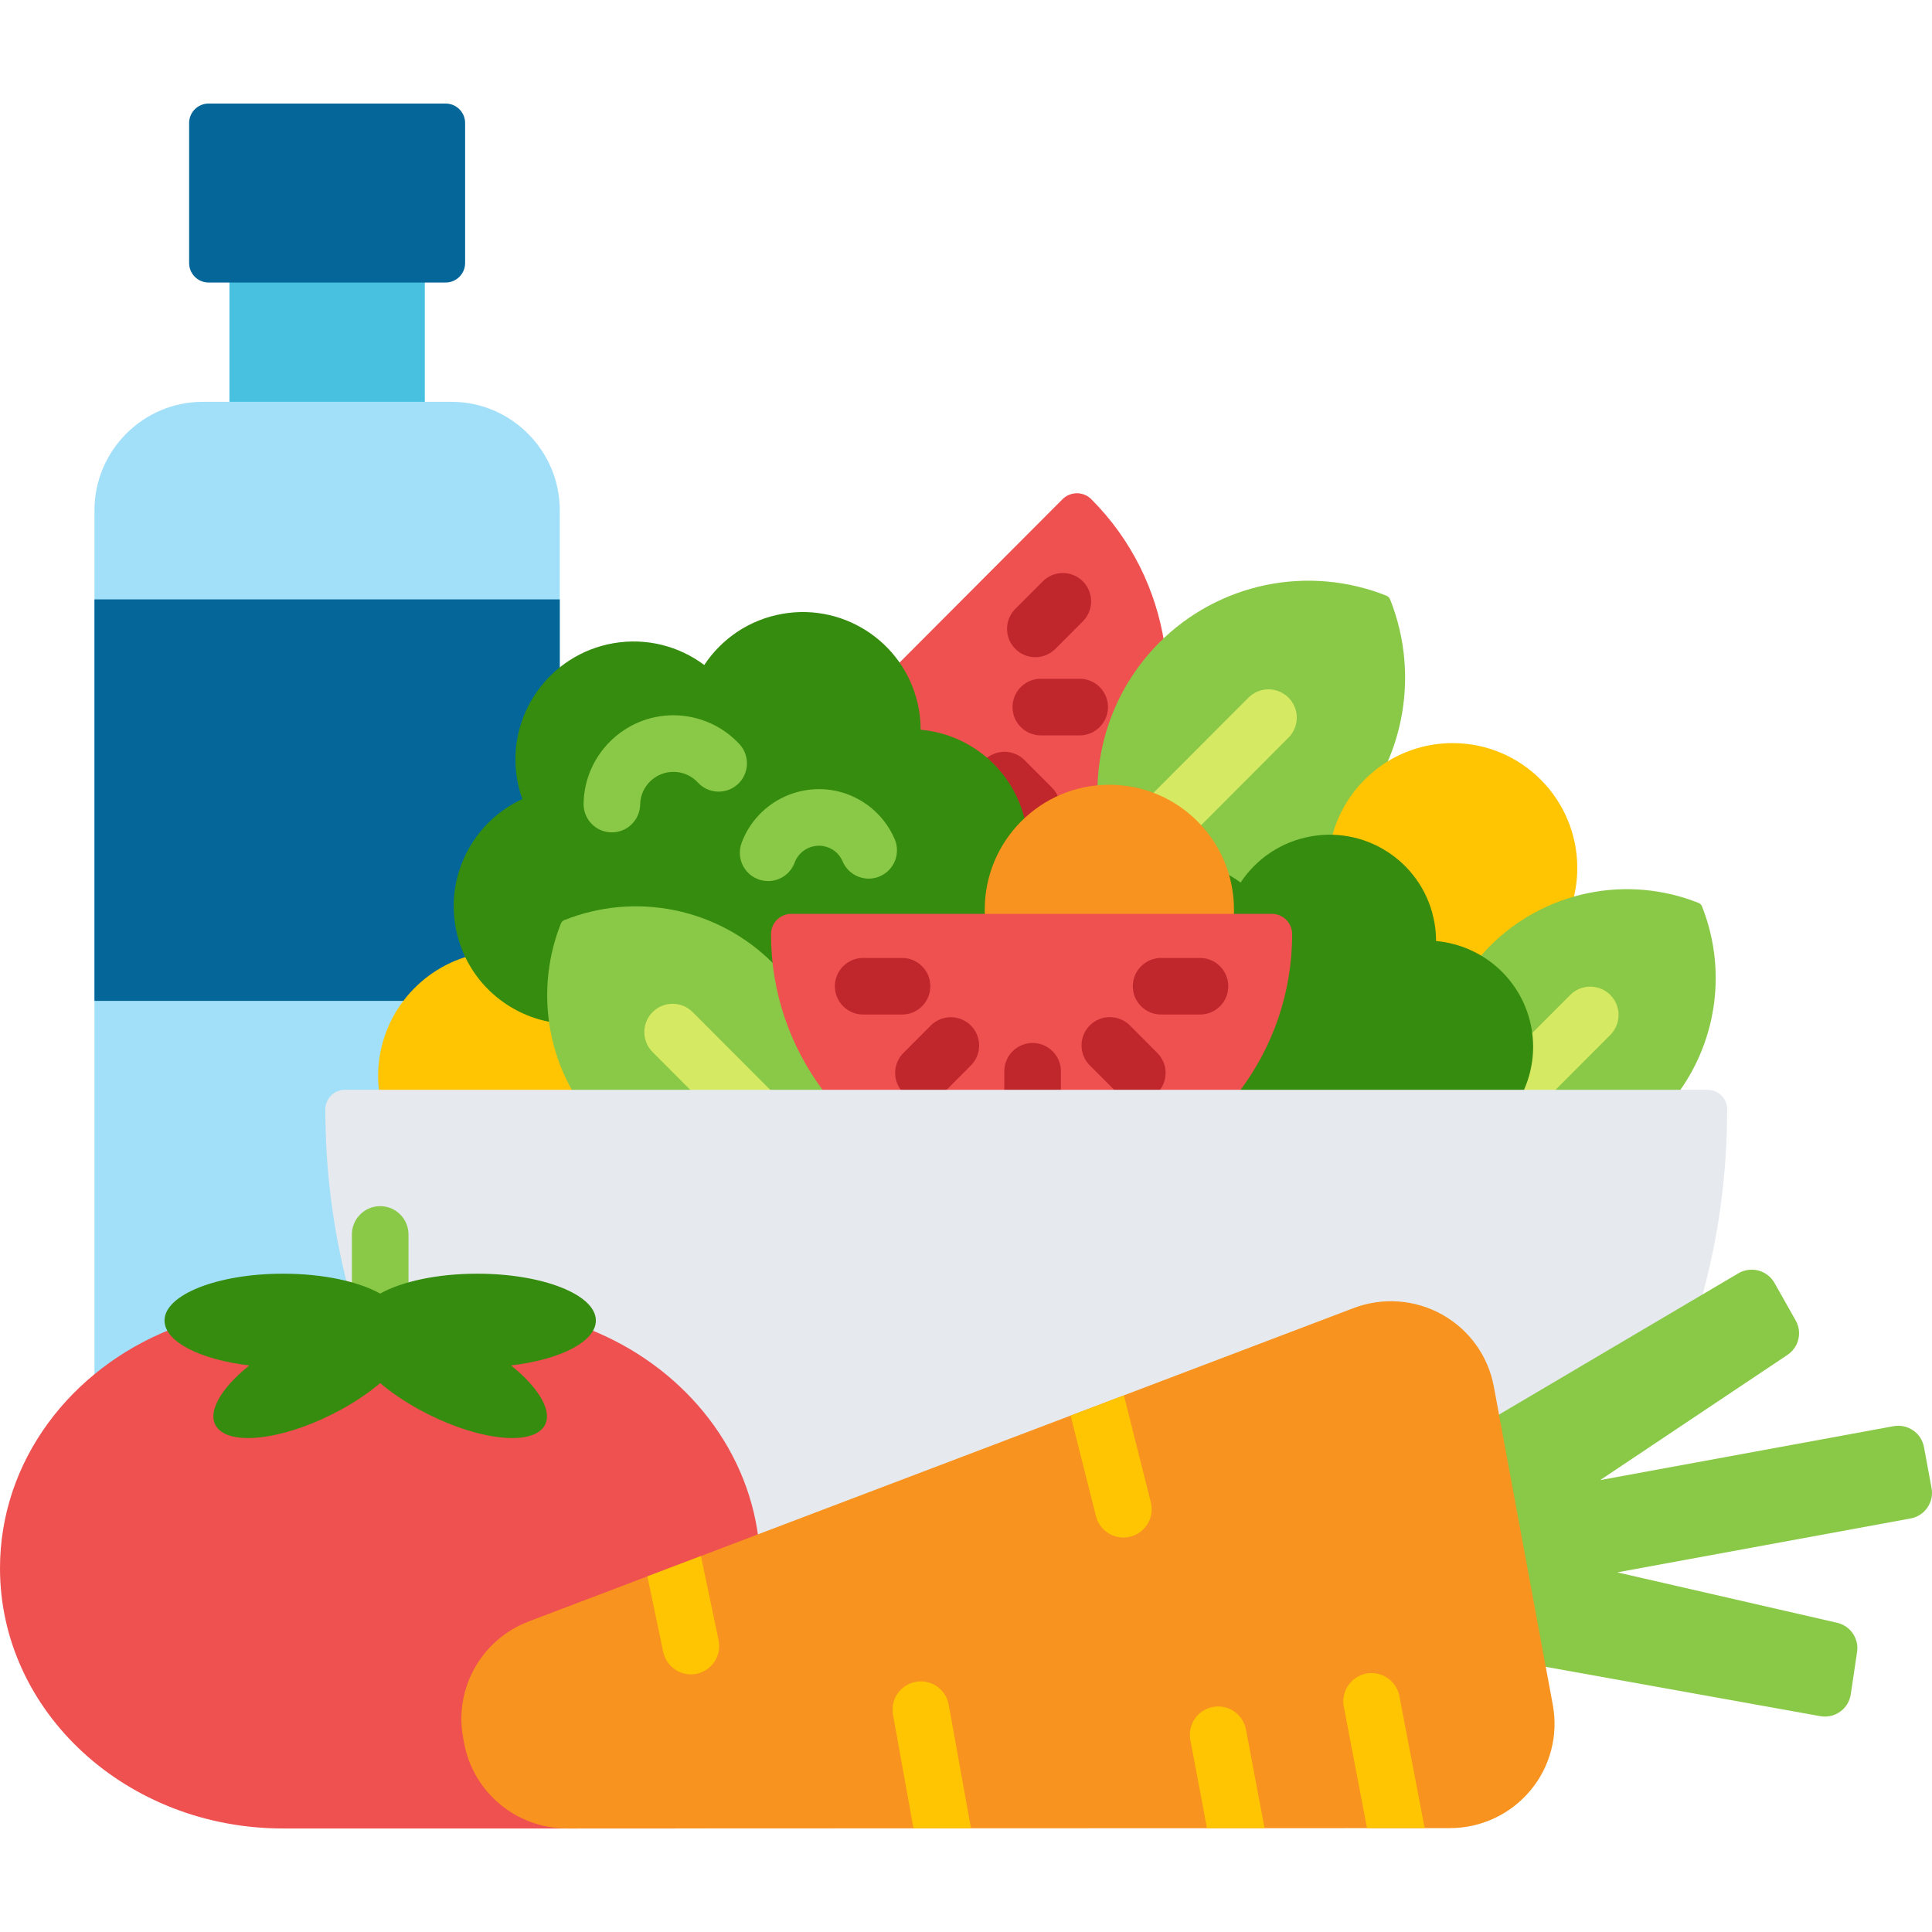 <svg width="65" height="65" viewBox="0 0 65 65" fill="none" xmlns="http://www.w3.org/2000/svg">
<g clip-path="url(#clip0_1557_4265)">
<path d="M7.719 9.334H14.292V13.72H7.719V9.334Z" fill="#48C1E1"/>
<path d="M15.648 8.851C15.648 9.21 15.354 9.505 14.994 9.505H7.017C6.657 9.505 6.363 9.21 6.363 8.851V4.137C6.363 3.778 6.657 3.484 7.017 3.484H14.994C15.354 3.484 15.648 3.778 15.648 4.137L15.648 8.851Z" fill="#046699"/>
<path d="M5.681 44.888C5.698 44.882 5.713 44.871 5.725 44.858C5.738 44.845 5.747 44.83 5.753 44.813C5.759 44.796 5.761 44.778 5.76 44.76C5.758 44.742 5.752 44.724 5.744 44.709C5.689 44.612 5.662 44.518 5.662 44.428C5.662 43.728 7.214 42.979 9.526 42.979C10.269 42.979 10.994 43.061 11.621 43.218C11.642 43.223 11.665 43.223 11.686 43.217C11.707 43.211 11.726 43.2 11.742 43.185C11.757 43.169 11.768 43.15 11.774 43.129C11.78 43.108 11.78 43.085 11.775 43.064C11.372 41.454 11.141 39.8 11.086 38.109C11.086 38.089 11.085 38.069 11.084 38.05C11.077 37.808 11.073 37.566 11.073 37.323C11.073 37.183 11.129 37.048 11.228 36.948C11.327 36.849 11.462 36.793 11.602 36.792H12.749C12.767 36.792 12.785 36.789 12.801 36.782C12.818 36.774 12.832 36.764 12.844 36.75C12.856 36.737 12.865 36.721 12.87 36.704C12.876 36.687 12.878 36.669 12.876 36.651C12.858 36.505 12.849 36.357 12.848 36.209C12.848 34.42 13.992 32.858 15.695 32.322C15.712 32.316 15.728 32.307 15.741 32.295C15.755 32.283 15.766 32.268 15.773 32.251C15.78 32.234 15.784 32.216 15.783 32.198C15.783 32.18 15.779 32.162 15.771 32.146C15.618 31.828 15.509 31.491 15.448 31.144C15.152 29.432 16.047 27.728 17.625 27C17.685 26.972 17.714 26.904 17.692 26.842C17.618 26.636 17.562 26.424 17.525 26.208C17.284 24.82 17.827 23.473 18.833 22.62V17.168C18.833 15.161 17.195 13.519 15.192 13.519H6.819C4.816 13.519 3.178 15.161 3.178 17.168V46.403C3.907 45.788 4.748 45.273 5.681 44.888Z" fill="#A2DFF9"/>
<path d="M15.695 32.321C15.712 32.316 15.728 32.307 15.742 32.294C15.755 32.282 15.766 32.267 15.773 32.251C15.78 32.234 15.784 32.216 15.783 32.198C15.783 32.18 15.779 32.162 15.771 32.145C15.618 31.828 15.509 31.491 15.448 31.143C15.152 29.432 16.047 27.728 17.626 27C17.685 26.972 17.714 26.903 17.692 26.841C17.618 26.636 17.562 26.424 17.525 26.208C17.284 24.82 17.827 23.473 18.833 22.62V20.165H3.178V33.673H13.73C14.235 33.036 14.919 32.565 15.695 32.321Z" fill="#046699"/>
<path d="M30.791 23.899C30.828 24.11 30.847 24.33 30.847 24.552C30.847 24.583 30.859 24.614 30.881 24.637C30.902 24.661 30.931 24.675 30.963 24.678C32.588 24.821 33.947 25.979 34.344 27.559C34.35 27.58 34.361 27.6 34.376 27.616C34.391 27.632 34.41 27.643 34.432 27.65C34.453 27.656 34.475 27.657 34.497 27.651C34.518 27.646 34.538 27.636 34.554 27.621C35.216 27.003 36.04 26.632 36.937 26.547C36.968 26.544 36.997 26.53 37.018 26.508C37.039 26.485 37.051 26.456 37.052 26.425C37.11 24.645 37.834 22.971 39.091 21.711C39.117 21.685 39.144 21.66 39.171 21.634C38.893 19.862 38.076 18.159 36.716 16.796C36.653 16.732 36.577 16.681 36.494 16.647C36.411 16.613 36.322 16.595 36.232 16.595C36.142 16.595 36.053 16.613 35.97 16.647C35.886 16.681 35.811 16.732 35.747 16.796L30.175 22.381C30.487 22.837 30.697 23.354 30.791 23.899Z" fill="#EF5050"/>
<path d="M34.344 27.559C34.35 27.58 34.361 27.6 34.376 27.616C34.391 27.632 34.41 27.643 34.432 27.65C34.453 27.656 34.475 27.657 34.497 27.651C34.518 27.646 34.538 27.636 34.554 27.621C34.872 27.324 35.235 27.079 35.631 26.898C35.586 26.747 35.504 26.61 35.393 26.5L34.469 25.573C34.29 25.394 34.048 25.294 33.796 25.293C33.543 25.293 33.301 25.393 33.122 25.571C33.119 25.574 33.117 25.577 33.115 25.58C33.72 26.095 34.15 26.787 34.344 27.559ZM36.325 24.741H35.017C34.491 24.741 34.065 24.314 34.065 23.788C34.065 23.263 34.491 22.836 35.017 22.836H36.325C36.577 22.836 36.819 22.937 36.998 23.115C37.176 23.294 37.277 23.536 37.277 23.788C37.277 24.314 36.85 24.741 36.325 24.741ZM34.833 22.11C34.645 22.11 34.461 22.054 34.304 21.95C34.148 21.845 34.026 21.697 33.954 21.523C33.882 21.349 33.862 21.157 33.899 20.973C33.936 20.788 34.026 20.619 34.159 20.485L35.084 19.559C35.262 19.38 35.504 19.279 35.757 19.279C36.009 19.279 36.252 19.379 36.43 19.558C36.609 19.736 36.709 19.978 36.71 20.231C36.71 20.483 36.61 20.725 36.431 20.904L35.507 21.831C35.418 21.919 35.313 21.99 35.198 22.038C35.082 22.086 34.958 22.11 34.833 22.11Z" fill="#C0272D"/>
<path d="M46.77 20.168C46.759 20.139 46.742 20.113 46.72 20.091C46.698 20.069 46.672 20.052 46.643 20.041C45.355 19.527 43.943 19.403 42.585 19.684C41.226 19.965 39.98 20.638 39.001 21.621C37.694 22.931 36.948 24.698 36.922 26.549C37.055 26.535 37.189 26.529 37.323 26.529C39.297 26.529 40.947 27.947 41.313 29.82C42.784 29.581 44.142 28.884 45.193 27.828C47.199 25.818 47.818 22.811 46.77 20.168Z" fill="#89C947"/>
<path d="M43.349 23.47C43.261 23.382 43.156 23.312 43.04 23.264C42.925 23.216 42.801 23.192 42.676 23.192C42.55 23.192 42.427 23.217 42.311 23.265C42.196 23.313 42.091 23.383 42.003 23.471L38.709 26.773C39.325 26.998 39.878 27.369 40.321 27.854L43.351 24.816C43.439 24.728 43.509 24.623 43.557 24.507C43.605 24.392 43.629 24.268 43.629 24.143C43.629 24.018 43.604 23.894 43.556 23.779C43.508 23.663 43.438 23.558 43.349 23.47Z" fill="#D5E962"/>
<path d="M48.137 31.072C48.171 31.267 48.188 31.463 48.188 31.66C48.188 31.726 48.238 31.78 48.303 31.786C48.819 31.832 49.31 31.991 49.764 32.261C49.789 32.276 49.819 32.282 49.849 32.277C49.878 32.273 49.905 32.258 49.924 32.235C50.018 32.127 50.116 32.021 50.217 31.919C50.983 31.151 51.91 30.603 52.92 30.304C53.017 29.945 53.066 29.576 53.066 29.204C53.066 26.883 51.189 25.001 48.873 25.001C46.898 25.001 45.242 26.37 44.798 28.213C45.601 28.225 46.374 28.518 46.983 29.04C47.593 29.562 48.002 30.281 48.137 31.072ZM19.4 36.701C18.977 35.951 18.706 35.126 18.602 34.271C17.997 34.172 17.424 33.929 16.932 33.562C16.44 33.196 16.044 32.716 15.777 32.164C14.014 32.661 12.721 34.283 12.721 36.209C12.721 36.376 12.734 36.539 12.753 36.701H19.4V36.701Z" fill="#FFC502"/>
<path d="M51.403 34.635C51.526 35.336 51.428 36.058 51.121 36.701H56.51C57.143 35.812 57.544 34.778 57.675 33.694C57.807 32.61 57.665 31.51 57.262 30.495C57.252 30.468 57.236 30.445 57.216 30.424C57.196 30.404 57.172 30.389 57.146 30.378C55.962 29.906 54.666 29.792 53.419 30.05C52.171 30.308 51.026 30.927 50.127 31.83C49.994 31.964 49.867 32.104 49.746 32.25C50.601 32.752 51.225 33.611 51.403 34.635Z" fill="#89C947"/>
<path d="M51.121 36.701H52.299L54.177 34.819C54.265 34.73 54.335 34.625 54.383 34.51C54.431 34.394 54.455 34.27 54.455 34.145C54.455 34.02 54.43 33.897 54.382 33.781C54.334 33.666 54.264 33.561 54.175 33.472C54.087 33.384 53.981 33.314 53.866 33.266C53.75 33.219 53.627 33.194 53.502 33.194C53.377 33.194 53.253 33.219 53.137 33.267C53.022 33.315 52.917 33.385 52.829 33.474L51.434 34.871C51.501 35.498 51.392 36.132 51.121 36.701Z" fill="#D5E962"/>
<path d="M34.49 27.632C34.108 25.922 32.661 24.7 30.974 24.551C30.974 24.325 30.955 24.1 30.916 23.877C30.542 21.719 28.487 20.275 26.327 20.651C25.205 20.846 24.277 21.494 23.694 22.373C22.849 21.742 21.757 21.446 20.635 21.641C18.474 22.018 17.026 24.072 17.4 26.23C17.439 26.456 17.498 26.675 17.573 26.884C15.978 27.62 15.01 29.355 15.323 31.165C15.62 32.875 16.973 34.136 18.598 34.399C18.44 33.308 18.567 32.182 18.988 31.119C18.992 31.108 18.998 31.099 19.006 31.091C19.014 31.083 19.023 31.077 19.034 31.073C19.785 30.773 20.587 30.618 21.396 30.619C23.103 30.619 24.708 31.285 25.916 32.496C26.003 32.584 26.087 32.674 26.169 32.766C26.1 32.324 26.066 31.878 26.066 31.431C26.066 31.123 26.316 30.872 26.624 30.872H33.272C33.265 30.783 33.262 30.694 33.262 30.605C33.262 29.444 33.731 28.393 34.49 27.632Z" fill="#368C0E"/>
<path d="M20.586 28.004L20.57 28.004C20.445 28.002 20.321 27.975 20.206 27.926C20.092 27.876 19.988 27.804 19.901 27.714C19.814 27.624 19.746 27.518 19.7 27.402C19.654 27.285 19.632 27.161 19.634 27.036C19.662 25.388 21.014 24.064 22.658 24.064L22.706 24.065C23.117 24.072 23.523 24.163 23.898 24.331C24.274 24.5 24.611 24.744 24.889 25.047C25.056 25.235 25.142 25.48 25.129 25.73C25.117 25.98 25.006 26.216 24.821 26.385C24.636 26.554 24.391 26.643 24.141 26.633C23.89 26.623 23.654 26.515 23.483 26.332C23.38 26.219 23.256 26.129 23.117 26.066C22.979 26.004 22.828 25.971 22.676 25.969C22.057 25.959 21.548 26.452 21.538 27.068C21.533 27.318 21.431 27.556 21.253 27.731C21.075 27.906 20.836 28.004 20.586 28.004ZM25.843 29.643C25.689 29.643 25.538 29.605 25.401 29.534C25.265 29.463 25.148 29.36 25.061 29.234C24.973 29.108 24.917 28.963 24.898 28.81C24.879 28.658 24.896 28.503 24.95 28.359C25.481 26.927 27.079 26.192 28.512 26.721C28.866 26.853 29.19 27.055 29.463 27.315C29.736 27.576 29.954 27.889 30.102 28.236C30.201 28.468 30.203 28.731 30.109 28.965C30.014 29.199 29.831 29.386 29.598 29.485C29.366 29.584 29.104 29.586 28.869 29.491C28.635 29.397 28.448 29.213 28.349 28.981C28.304 28.872 28.236 28.774 28.151 28.692C28.065 28.611 27.964 28.548 27.853 28.508C27.403 28.342 26.902 28.572 26.735 29.021C26.668 29.204 26.546 29.361 26.386 29.472C26.227 29.583 26.037 29.643 25.843 29.643Z" fill="#89C947"/>
<path d="M41.381 30.861H41.346C41.346 30.87 41.346 30.879 41.345 30.888H42.621C42.711 30.888 42.8 30.906 42.883 30.941C42.966 30.975 43.042 31.026 43.105 31.09C43.169 31.153 43.219 31.229 43.254 31.312C43.288 31.395 43.306 31.485 43.306 31.575C43.306 33.488 42.688 35.257 41.648 36.701H51.258C51.545 36.069 51.655 35.348 51.528 34.613C51.244 32.979 49.894 31.799 48.315 31.66C48.315 31.456 48.297 31.252 48.262 31.051C47.925 29.102 46.069 27.797 44.117 28.137C43.104 28.313 42.265 28.898 41.739 29.692C41.568 29.565 41.386 29.453 41.194 29.359C41.324 29.761 41.39 30.182 41.39 30.605C41.389 30.689 41.387 30.773 41.381 30.861Z" fill="#368C0E"/>
<path d="M41.506 30.872C41.512 30.783 41.516 30.695 41.516 30.605C41.516 28.283 39.639 26.402 37.323 26.402C35.007 26.402 33.13 28.283 33.13 30.605C33.13 30.695 33.134 30.783 33.139 30.872H41.506Z" fill="#F7931E"/>
<path d="M26.006 32.406C25.107 31.504 23.962 30.885 22.714 30.627C21.466 30.369 20.17 30.483 18.987 30.955C18.96 30.965 18.936 30.981 18.916 31.001C18.896 31.021 18.881 31.045 18.87 31.072C18.51 31.979 18.358 32.956 18.425 33.93C18.491 34.904 18.775 35.851 19.256 36.701H27.899C27.023 35.535 26.43 34.145 26.221 32.633C26.151 32.556 26.079 32.48 26.006 32.406Z" fill="#89C947"/>
<path d="M23.258 36.701H25.948L23.304 34.051C23.125 33.872 22.883 33.772 22.631 33.771C22.378 33.771 22.136 33.871 21.957 34.049C21.869 34.138 21.798 34.242 21.75 34.358C21.702 34.473 21.678 34.597 21.677 34.722C21.677 34.847 21.702 34.971 21.75 35.087C21.797 35.202 21.867 35.307 21.956 35.396L23.258 36.701Z" fill="#D5E962"/>
<path d="M41.712 36.701C42.816 35.231 43.473 33.408 43.473 31.431C43.474 31.341 43.456 31.252 43.422 31.169C43.387 31.085 43.337 31.01 43.273 30.946C43.209 30.882 43.134 30.832 43.051 30.797C42.968 30.763 42.878 30.745 42.788 30.745H26.624C26.534 30.745 26.445 30.763 26.362 30.797C26.278 30.832 26.203 30.882 26.139 30.946C26.076 31.01 26.025 31.085 25.991 31.169C25.957 31.252 25.939 31.341 25.939 31.431C25.939 33.408 26.597 35.231 27.7 36.701H41.712Z" fill="#EF5050"/>
<path d="M35.693 36.701V36.042C35.693 35.517 35.267 35.09 34.741 35.09C34.215 35.09 33.789 35.517 33.789 36.042V36.701H35.693ZM37.52 36.701H39C39.15 36.519 39.226 36.287 39.214 36.051C39.203 35.816 39.104 35.593 38.937 35.426L38.013 34.499C37.835 34.321 37.593 34.22 37.34 34.22C37.087 34.219 36.845 34.319 36.666 34.498C36.488 34.676 36.387 34.918 36.387 35.17C36.386 35.423 36.486 35.665 36.665 35.844L37.52 36.701ZM31.812 36.701L32.666 35.844C32.844 35.665 32.943 35.423 32.942 35.172C32.941 34.92 32.84 34.679 32.662 34.501C32.484 34.323 32.242 34.223 31.991 34.223C31.739 34.222 31.497 34.322 31.318 34.499L30.394 35.426C30.227 35.593 30.129 35.816 30.117 36.051C30.105 36.287 30.181 36.518 30.331 36.701L31.812 36.701ZM30.348 34.133H29.041C28.515 34.133 28.088 33.707 28.088 33.181C28.088 32.655 28.515 32.229 29.041 32.229H30.348C30.6 32.229 30.843 32.329 31.021 32.508C31.2 32.686 31.3 32.929 31.3 33.181C31.3 33.434 31.2 33.676 31.021 33.854C30.843 34.033 30.6 34.133 30.348 34.133ZM40.372 34.133H39.064C38.812 34.133 38.57 34.033 38.391 33.854C38.212 33.676 38.112 33.434 38.112 33.181C38.112 32.929 38.212 32.686 38.391 32.508C38.57 32.329 38.812 32.229 39.064 32.229H40.372C40.624 32.229 40.867 32.329 41.045 32.508C41.224 32.686 41.324 32.929 41.324 33.181C41.324 33.434 41.224 33.676 41.045 33.854C40.867 34.033 40.624 34.133 40.372 34.133Z" fill="#C0272D"/>
<path d="M11.804 43.266C11.823 43.272 11.843 43.272 11.862 43.269C11.881 43.265 11.899 43.257 11.915 43.245C11.931 43.233 11.943 43.218 11.952 43.2C11.961 43.183 11.965 43.164 11.966 43.144V41.533C11.966 41.078 12.336 40.708 12.791 40.708C13.246 40.708 13.616 41.078 13.616 41.533V43.144C13.616 43.164 13.62 43.183 13.629 43.201C13.638 43.218 13.65 43.233 13.666 43.245C13.682 43.257 13.7 43.265 13.719 43.269C13.739 43.273 13.758 43.272 13.777 43.266C14.445 43.078 15.233 42.978 16.056 42.978C18.367 42.978 19.919 43.728 19.919 44.428C19.919 44.518 19.892 44.612 19.837 44.709C19.829 44.724 19.823 44.742 19.822 44.76C19.82 44.778 19.822 44.796 19.828 44.813C19.834 44.83 19.843 44.845 19.856 44.858C19.868 44.871 19.883 44.882 19.899 44.889C22.859 46.108 24.956 48.696 25.372 51.641C25.377 51.671 25.392 51.699 25.415 51.719C25.438 51.739 25.467 51.75 25.498 51.75C25.513 51.75 25.528 51.747 25.543 51.742L45.586 44.128C45.972 43.981 46.382 43.906 46.795 43.906C47.377 43.906 47.952 44.056 48.458 44.339C49.339 44.832 49.95 45.683 50.133 46.672L50.308 47.615C50.312 47.635 50.32 47.654 50.333 47.67C50.345 47.686 50.361 47.699 50.38 47.708C50.399 47.716 50.419 47.72 50.44 47.719C50.46 47.718 50.48 47.712 50.497 47.701L57.236 43.723C57.815 41.66 58.108 39.52 58.108 37.323C58.109 37.237 58.092 37.151 58.059 37.072C58.026 36.992 57.977 36.919 57.916 36.858C57.855 36.797 57.783 36.748 57.703 36.715C57.624 36.682 57.538 36.665 57.452 36.665H11.603C11.516 36.665 11.431 36.682 11.351 36.715C11.271 36.748 11.199 36.797 11.138 36.858C11.077 36.919 11.029 36.992 10.996 37.072C10.963 37.151 10.946 37.237 10.946 37.323C10.946 39.348 11.196 41.324 11.688 43.236C11.727 43.246 11.766 43.255 11.804 43.266Z" fill="#E6E9ED"/>
<path d="M12.79 43.719C13.051 43.573 13.374 43.445 13.743 43.341V41.532C13.743 41.007 13.317 40.58 12.791 40.58C12.265 40.58 11.839 41.007 11.839 41.532V43.341C12.207 43.445 12.53 43.573 12.79 43.719Z" fill="#89C947"/>
<path d="M22.517 61.388L19.079 61.39H19.077C17.44 61.389 16.037 60.226 15.74 58.623L15.706 58.441C15.409 56.837 16.304 55.252 17.834 54.67L25.516 51.752C25.121 48.588 22.891 45.938 19.829 44.722C19.532 45.221 18.509 45.656 17.177 45.812C17.152 45.815 17.129 45.825 17.11 45.841C17.091 45.858 17.077 45.879 17.07 45.903C17.063 45.927 17.063 45.953 17.071 45.977C17.078 46.001 17.093 46.022 17.113 46.037C17.803 46.59 18.237 47.172 18.273 47.595C18.286 47.748 18.248 47.873 18.157 47.975C17.995 48.158 17.677 48.255 17.237 48.255C16.38 48.255 15.22 47.896 14.136 47.296C13.658 47.031 13.233 46.742 12.873 46.437C12.85 46.417 12.821 46.406 12.79 46.406C12.761 46.406 12.731 46.417 12.709 46.437C12.347 46.742 11.922 47.032 11.445 47.296C10.361 47.896 9.202 48.255 8.345 48.255C7.904 48.255 7.586 48.158 7.424 47.975C7.333 47.873 7.295 47.748 7.308 47.595C7.345 47.172 7.778 46.59 8.469 46.037C8.488 46.022 8.502 46.001 8.51 45.977C8.518 45.953 8.518 45.927 8.511 45.903C8.504 45.879 8.49 45.858 8.471 45.842C8.452 45.825 8.429 45.815 8.404 45.812C7.072 45.656 6.048 45.221 5.752 44.721C2.369 46.065 0 49.158 0 52.762C0 57.597 4.263 61.517 9.522 61.517H22.725C22.867 61.517 22.757 61.466 22.517 61.388Z" fill="#EF5050"/>
<path d="M20.047 44.428C20.047 43.557 18.26 42.852 16.056 42.852C14.706 42.852 13.513 43.117 12.79 43.522C12.069 43.117 10.876 42.852 9.525 42.852C7.322 42.852 5.535 43.557 5.535 44.428C5.535 45.142 6.739 45.745 8.389 45.938C7.379 46.746 6.917 47.595 7.329 48.059C7.874 48.675 9.744 48.383 11.506 47.407C12.001 47.133 12.435 46.835 12.79 46.533C13.146 46.835 13.58 47.133 14.074 47.407C15.836 48.383 17.707 48.675 18.252 48.059C18.663 47.595 18.201 46.746 17.192 45.938C18.843 45.745 20.047 45.142 20.047 44.428Z" fill="#368C0E"/>
<path d="M64.985 50.065L64.73 48.686C64.642 48.21 64.183 47.896 63.705 47.983L53.836 49.796L60.137 45.584C60.279 45.489 60.391 45.354 60.458 45.197C60.524 45.039 60.544 44.865 60.513 44.697C60.495 44.602 60.461 44.511 60.414 44.426L59.701 43.163C59.643 43.061 59.566 42.972 59.473 42.9C59.38 42.829 59.274 42.776 59.161 42.746C59.048 42.716 58.93 42.709 58.814 42.725C58.697 42.74 58.586 42.779 58.485 42.839L50.288 47.678L51.839 56.049L61.24 57.738C61.356 57.759 61.475 57.757 61.59 57.731C61.705 57.705 61.813 57.657 61.909 57.588C62.005 57.52 62.086 57.433 62.147 57.333C62.209 57.232 62.249 57.121 62.267 57.004L62.479 55.579C62.494 55.48 62.492 55.383 62.475 55.291C62.443 55.123 62.363 54.967 62.245 54.843C62.126 54.72 61.973 54.634 61.806 54.596L54.411 52.9L64.279 51.087C64.758 50.999 65.073 50.542 64.985 50.065Z" fill="#89C947"/>
<path d="M15.615 58.646C15.923 60.31 17.38 61.517 19.079 61.517L48.781 61.505C49.297 61.505 49.807 61.392 50.274 61.174C50.742 60.955 51.156 60.637 51.486 60.241C51.817 59.847 52.056 59.384 52.186 58.886C52.317 58.389 52.336 57.868 52.243 57.362L50.258 46.649C50.069 45.625 49.432 44.738 48.52 44.228C47.609 43.718 46.517 43.638 45.541 44.009L17.789 54.551C16.202 55.155 15.273 56.8 15.581 58.464L15.615 58.646Z" fill="#F7931E"/>
<path d="M47.079 57.051C47.029 56.806 46.884 56.59 46.676 56.45C46.468 56.31 46.213 56.258 45.967 56.305C45.721 56.352 45.503 56.495 45.361 56.702C45.219 56.908 45.164 57.162 45.209 57.409L45.992 61.506L47.931 61.505L47.079 57.051ZM41.918 58.18C41.869 57.934 41.725 57.717 41.517 57.576C41.309 57.435 41.054 57.382 40.807 57.429C40.56 57.475 40.342 57.617 40.199 57.824C40.057 58.031 40.002 58.286 40.046 58.533L40.607 61.508L42.545 61.508L41.918 58.18ZM36.872 51.009C36.924 51.215 37.043 51.397 37.21 51.527C37.377 51.658 37.583 51.729 37.795 51.729C37.94 51.729 38.083 51.696 38.213 51.633C38.343 51.569 38.457 51.477 38.547 51.362C38.636 51.248 38.697 51.115 38.727 50.973C38.757 50.831 38.754 50.684 38.719 50.544L37.813 46.945L36.02 47.626L36.872 51.009ZM31.918 57.351C31.873 57.102 31.731 56.882 31.524 56.738C31.316 56.593 31.06 56.538 30.812 56.583C30.563 56.627 30.343 56.769 30.198 56.977C30.055 57.184 29.999 57.44 30.044 57.689L30.733 61.512L32.668 61.511L31.918 57.351ZM22.312 55.571C22.337 55.694 22.387 55.811 22.457 55.914C22.527 56.018 22.618 56.107 22.723 56.176C22.827 56.245 22.945 56.292 23.068 56.315C23.191 56.339 23.318 56.337 23.441 56.312C23.563 56.286 23.68 56.236 23.783 56.165C23.887 56.094 23.975 56.004 24.043 55.899C24.112 55.793 24.159 55.676 24.181 55.553C24.204 55.429 24.202 55.303 24.176 55.18L23.582 52.351L21.78 53.035L22.312 55.571Z" fill="#FFC502"/>
</g>
<defs>
<clipPath id="clip0_1557_4265">
<rect width="65" height="65" fill="white"/>
</clipPath>
</defs>
</svg>
